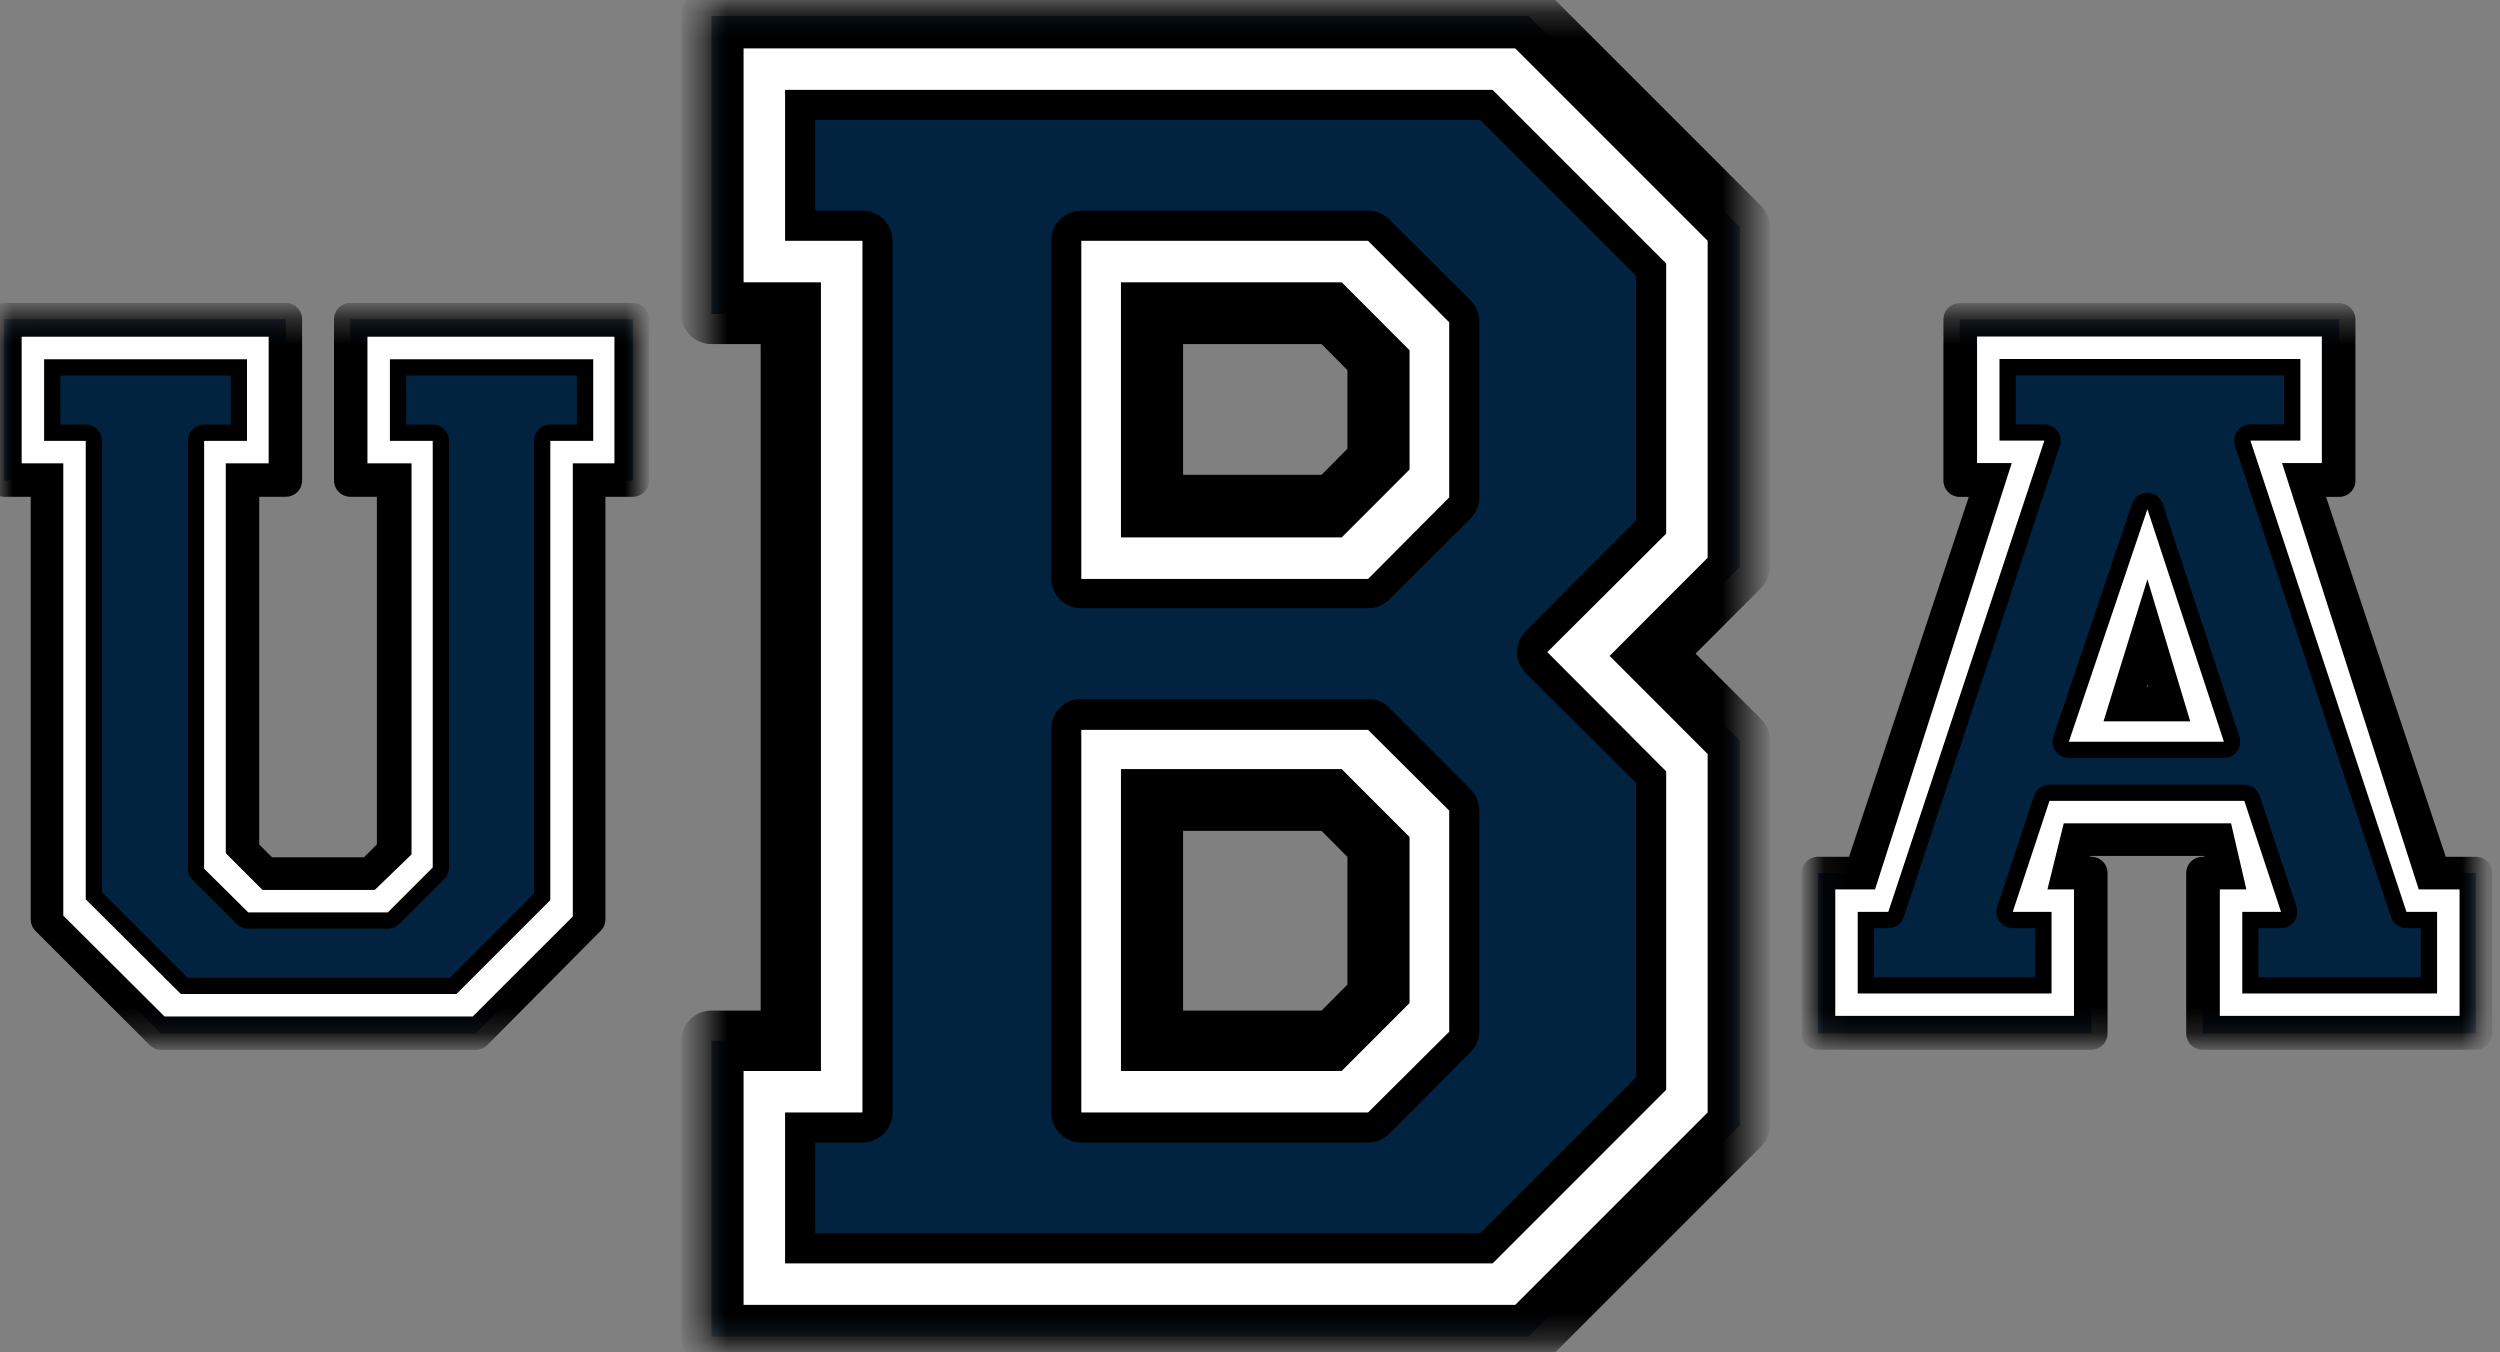 <svg width="98" height="53" viewBox="0 0 98 53" fill="none" xmlns="http://www.w3.org/2000/svg">
<rect x="0" y="0" width="98" height="53" fill="#808080" stroke="none"/>
<mask id="mask0_192_15" style="mask-type:luminance" maskUnits="userSpaceOnUse" x="27" y="0" width="42" height="53">
<path d="M27.573 0.297H68.247V52.423H27.573V0.297Z" fill="white"/>
</mask>
<g mask="url(#mask0_192_15)">
<path d="M27.891 52.395V40.798H30.998V12.309H27.891V0.624H59.916L68.199 8.908V22.22L64.796 25.623L68.199 29.024V44.111L59.916 52.395H27.891ZM59.397 51.152L66.942 43.609V29.557L63.096 25.711L66.942 21.865V9.44L59.397 1.897H29.149V11.067H32.181V41.982H29.149V51.152H59.397ZM30.775 49.526V43.609H33.808V9.44H30.775V3.523H58.51L65.314 10.327V20.889L60.654 25.563L65.314 30.207V42.721L58.51 49.526H30.775ZM53.629 43.609L56.809 40.414V31.776L53.629 28.58H42.387V43.609H53.629ZM53.629 22.664L56.809 19.498V12.605L53.629 9.44H42.387V22.664H53.629ZM43.941 41.982V30.148H52.594L55.255 32.81V39.319L52.594 41.982H43.941ZM43.941 21.037V11.067H52.594L55.255 13.73V18.374L52.594 21.037H43.941ZM52.298 19.794L53.999 18.078V14.026L52.298 12.309H45.197V19.794H52.298ZM52.298 40.798L53.999 39.083V33.106L52.298 31.391H45.197V40.798H52.298Z" fill="#012340"/>
</g>
<mask id="mask1_192_15" style="mask-type:luminance" maskUnits="userSpaceOnUse" x="27" y="0" width="42" height="53">
<path d="M27.573 0.297H68.503V52.703H27.573V0.297Z" fill="white"/>
</mask>
<g mask="url(#mask1_192_15)">
<path d="M27.891 52.393V40.796H30.998V12.308H27.891V0.622H59.916L68.199 8.906V22.218L64.796 25.621L68.199 29.022V44.109L59.916 52.393H27.891ZM59.397 51.15L66.942 43.607V29.555L63.096 25.709L66.942 21.863V9.438L59.397 1.895H29.149V11.065H32.181V41.98H29.149V51.15H59.397ZM30.775 49.524V43.607H33.808V9.438H30.775V3.522H58.51L65.314 10.325V20.887L60.654 25.561L65.314 30.205V42.719L58.51 49.524H30.775ZM53.629 43.607L56.809 40.412V31.774L53.629 28.579H42.387V43.607H53.629ZM53.629 22.662L56.809 19.497V12.604L53.629 9.438H42.387V22.662H53.629ZM43.941 41.98V30.146H52.594L55.255 32.809V39.317L52.594 41.98H43.941ZM43.941 21.035V11.065H52.594L55.255 13.728V18.372L52.594 21.035H43.941ZM52.298 19.793L53.999 18.076V14.024L52.298 12.308H45.197V19.793H52.298ZM52.298 40.796L53.999 39.081V33.105L52.298 31.39H45.197V40.796H52.298Z" stroke="black" stroke-width="2.36" stroke-miterlimit="2" stroke-linejoin="round"/>
</g>
<path fill-rule="evenodd" clip-rule="evenodd" d="M53.628 22.694H42.387V9.44H53.628L56.809 12.635V19.498L53.628 22.694ZM43.941 21.067H52.594L55.255 18.404V13.73L52.594 11.067H43.941V21.067Z" fill="white"/>
<path fill-rule="evenodd" clip-rule="evenodd" d="M59.397 51.152H29.148V41.982H32.181V11.067H29.148V1.897H59.397L66.94 9.44V21.865L63.096 25.711L66.94 29.557V43.609L59.397 51.152ZM30.775 49.526H58.51L65.314 42.721V30.237L60.654 25.563L65.314 20.919V10.327L58.51 3.523H30.775V9.44H33.808V43.609H30.775V49.526Z" fill="white"/>
<path fill-rule="evenodd" clip-rule="evenodd" d="M53.628 43.609H42.387V28.61H53.628L56.809 31.776V40.444L53.628 43.609ZM43.941 41.982H52.594L55.255 39.319V32.81L52.594 30.148H43.941V41.982Z" fill="white"/>
<mask id="mask2_192_15" style="mask-type:luminance" maskUnits="userSpaceOnUse" x="71" y="12" width="27" height="29">
<path d="M71.092 12.445H97.101V40.604H71.092V12.445Z" fill="white"/>
</mask>
<g mask="url(#mask2_192_15)">
<path d="M71.263 40.51V34.224H72.942L78.061 18.838H76.821V12.521H91.695V18.838H90.296L95.413 34.224H97.053V40.51H86.337V34.224H87.296L86.856 32.914H81.499L81.02 34.224H81.978V40.51H71.263ZM81.299 39.823V34.865H80.259L80.899 32.274H87.456L88.056 34.865H87.016V39.823H96.413V34.865H94.814L89.455 18.151H91.016V13.193H77.5V18.151H78.861L73.502 34.865H71.943V39.823H81.299ZM72.822 38.943V35.744H74.022L80.14 17.271H78.38V14.072H90.175V17.271H88.217L94.333 35.744H95.533V38.943H87.896V35.744H89.416L87.976 31.394H80.339L78.9 35.744H80.419V38.943H72.822ZM87.177 29.075L84.178 19.959L81.098 29.075H87.177ZM82.459 28.275L84.178 22.709L85.857 28.275H82.459ZM85.098 27.555L84.178 24.868L83.257 27.555H85.098Z" fill="#012340"/>
</g>
<mask id="mask3_192_15" style="mask-type:luminance" maskUnits="userSpaceOnUse" x="71" y="12" width="27" height="29">
<path d="M71.092 12.349H97.165V40.768H71.092V12.349Z" fill="white"/>
</mask>
<g mask="url(#mask3_192_15)">
<path d="M71.263 40.512V34.225H72.942L78.061 18.84H76.821V12.523H91.695V18.84H90.296L95.413 34.225H97.053V40.512H86.337V34.225H87.296L86.856 32.915H81.499L81.02 34.225H81.978V40.512H71.263ZM81.299 39.825V34.867H80.259L80.899 32.276H87.456L88.057 34.867H87.016V39.825H96.413V34.867H94.814L89.455 18.153H91.016V13.195H77.5V18.153H78.861L73.502 34.867H71.943V39.825H81.299ZM72.822 38.945V35.745H74.022L80.14 17.273H78.38V14.074H90.175V17.273H88.217L94.333 35.745H95.534V38.945H87.896V35.745H89.416L87.976 31.396H80.339L78.9 35.745H80.419V38.945H72.822ZM87.177 29.076L84.178 19.96L81.098 29.076H87.177ZM82.459 28.276L84.178 22.71L85.857 28.276H82.459ZM85.098 27.557L84.178 24.869L83.257 27.557H85.098Z" stroke="black" stroke-width="1.276" stroke-miterlimit="2" stroke-linejoin="round"/>
</g>
<path fill-rule="evenodd" clip-rule="evenodd" d="M87.177 29.075H81.099L84.178 19.959L87.177 29.075ZM82.459 28.275H85.857L84.178 22.709L82.459 28.275Z" fill="white"/>
<path fill-rule="evenodd" clip-rule="evenodd" d="M81.3 39.823H71.943V34.864H73.502L78.861 18.151H77.5V13.193H91.016V18.151H89.456L94.814 34.864H96.414V39.823H87.017V34.864H88.057L87.457 32.274H80.899L80.26 34.864H81.3V39.823ZM72.822 38.943H80.42V35.744H78.9L80.34 31.394H87.977L89.416 35.744H87.897V38.943H95.534V35.744H94.333L88.216 17.271H90.175V14.072H78.38V17.271H80.14L74.022 35.744H72.822V38.943Z" fill="white"/>
<mask id="mask4_192_15" style="mask-type:luminance" maskUnits="userSpaceOnUse" x="0" y="12" width="26" height="29">
<path d="M0.11 12.445H25.03V40.604H0.11V12.445Z" fill="white"/>
</mask>
<g mask="url(#mask4_192_15)">
<path d="M0.16 18.834V12.513H11.203V18.834H9.522V33.366L10.402 34.246H14.531L15.411 33.366V18.834H13.732V12.513H24.806V18.834H23.093V36.038L18.645 40.518H6.321L1.841 36.038V18.834H0.16ZM2.481 18.162V35.878L6.45 39.846H18.532L22.452 35.926V18.162H24.085V13.201H14.404V18.162H16.131V33.477L14.692 34.885H10.29L8.85 33.446V18.162H10.531V13.201H0.849V18.162H2.481ZM1.729 17.282V14.082H9.682V17.282H8.002V34.037L9.73 35.765H15.204L16.963 34.005V17.282H15.284V14.082H23.254V17.282H21.572V35.286L17.892 38.966H7.09L3.361 35.237V17.282H1.729Z" fill="#012340"/>
</g>
<mask id="mask5_192_15" style="mask-type:luminance" maskUnits="userSpaceOnUse" x="0" y="12" width="26" height="29">
<path d="M0 12.349H25.03V40.768H0V12.349Z" fill="white"/>
</mask>
<g mask="url(#mask5_192_15)">
<path d="M0.161 18.835V12.514H11.204V18.835H9.523V33.367L10.402 34.247H14.532L15.412 33.367V18.835H13.732V12.514H24.806V18.835H23.094V36.039L18.645 40.519H6.322L1.842 36.039V18.835H0.161ZM2.481 18.163V35.879L6.451 39.847H18.532L22.453 35.926V18.163H24.085V13.202H14.404V18.163H16.132V33.478L14.692 34.886H10.291L8.85 33.447V18.163H10.531V13.202H0.849V18.163H2.481ZM1.729 17.283V14.082H9.683V17.283H8.003V34.038L9.73 35.766H15.204L16.964 34.006V17.283H15.284V14.082H23.254V17.283H21.573V35.287L17.893 38.967H7.09L3.361 35.238V17.283H1.729Z" stroke="black" stroke-width="1.277" stroke-miterlimit="2" stroke-linejoin="round"/>
</g>
<path fill-rule="evenodd" clip-rule="evenodd" d="M2.481 18.162H0.849V13.201H10.531V18.162H8.851V33.445L10.29 34.885H14.692L16.132 33.493V18.162H14.404V13.201H24.085V18.162H22.454V35.926L18.532 39.846H6.45L2.481 35.893V18.162ZM1.729 17.282H3.361V35.253L7.09 38.966H17.892L21.572 35.286V17.282H23.254V14.082H15.284V17.282H16.963V34.005L15.204 35.765H9.731L8.002 34.053V17.282H9.682V14.082H1.729V17.282Z" fill="white"/>
</svg>
